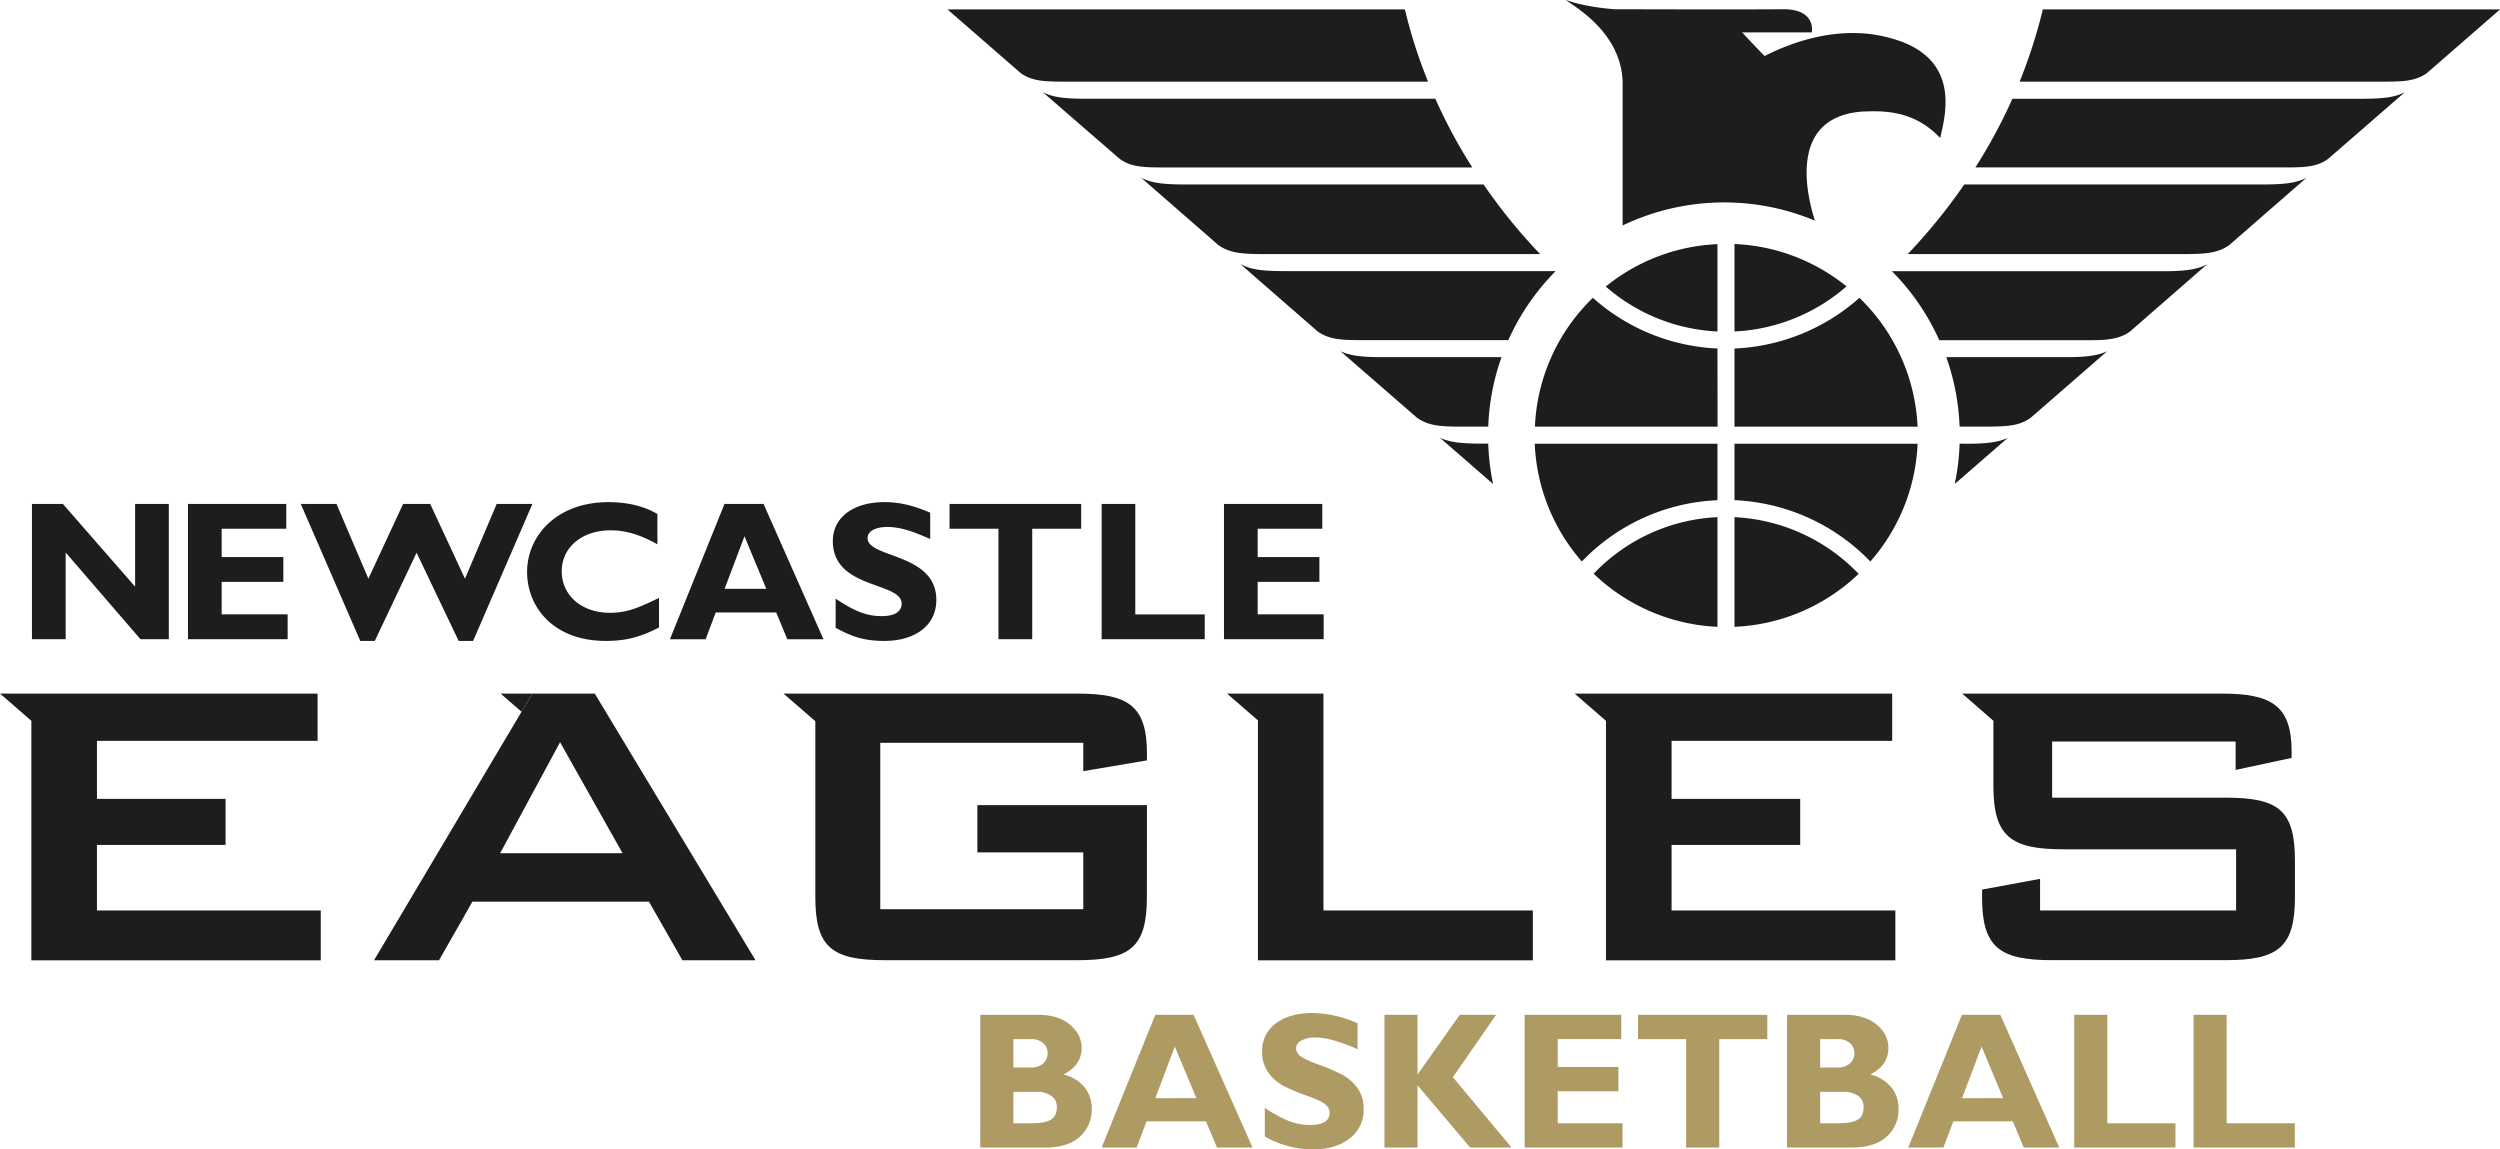 <svg xmlns="http://www.w3.org/2000/svg" id="Layer_1" data-name="Layer 1" viewBox="0 0 1071.38 492.53"><defs><style>.cls-1{fill:#1d1d1b}.cls-2{fill:#ae9a63}</style></defs><path d="M491.53 345.05h-72.68v20.26h45.39v24.32h-87v-71.31h87v12.15l27.29-4.6v-2.94c0-20.55-8.1-25.68-29.71-25.68H335.79l13.62 11.81v75.43c0 21.38 7 27 29.7 27h82.68c22.68 0 29.71-5.67 29.71-27ZM716.36 362.11h55.12v-19.74h-55.12V317.5h94.54v-20.26H674.81l13.43 11.66v102.64h124.02v-21.35h-95.9zM953.79 341.83h-74.34v-24.05h78.63v12.17l24-5.15v-2.7c0-20-8.91-24.86-30-24.86H840.91l13.37 11.65v28.08c0 21.61 7.59 27 30 27h74v26.21h-84v-13.55l-24.87 4.6v3.25c0 21.37 7.31 27 30 27h74.38c22.67 0 29.71-5.66 29.71-27v-15.64c0-21.62-7-27-29.71-27M214.54 297.24l8.98 7.8 4.6-7.8z" class="cls-1"/><path d="m228.14 297.24-4.63 7.78-63.22 106.51h27.85l14.31-25.11h75.67l14.33 25.11h31.34l-68.9-114.29Zm-13.8 68.39 25.68-47.55 26.77 47.55ZM656.9 411.54v-21.35h-89.73v-92.95h-41.32l13.24 11.48v102.82zM841.79 79.06a246.6 246.6 0 0 1-24.21 29.82h117.4c9.47 0 15.24-.19 20.35-3.83l33.16-28.9c-4.47 2.37-9.9 2.91-19.12 2.91ZM839.79 190.12a97.3 97.3 0 0 1-2.09 17.29l22.77-19.78c-4.4 2.07-9.71 2.54-18.42 2.54ZM903.06 150.5c-4.38 2.09-9.71 2.56-18.39 2.56h-50.58a100.4 100.4 0 0 1 5.7 29.76h10.6c8.85 0 14.8-.08 19.88-3.79ZM945.89 113.23c-4.5 2.42-9.93 3-19.22 3H810.79a99.7 99.7 0 0 1 20.29 29.57h61.84c8.9 0 14.68 0 19.89-3.72ZM875.46 4.04a222 222 0 0 1-9.94 30.95h154.5c9.21 0 14.56 0 19.79-3.46l31.58-27.49ZM862.41 42.33a228.5 228.5 0 0 1-15.85 29.42h131.16c9.38 0 15.11 0 20.07-3.72l32.78-28.49c-4.45 2.27-9.81 2.79-18.83 2.79ZM489.02 76.15l33.12 28.89c5.15 3.65 10.93 3.84 20.41 3.84h117.46a239 239 0 0 1-24.22-29.82H508.12c-9.19 0-14.6-.55-19.1-2.91M635.46 190.12c-8.71 0-14-.47-18.39-2.54l22.78 19.83a104 104 0 0 1-2.06-17.29ZM592.87 153.06c-8.73 0-14-.47-18.41-2.56l32.81 28.53c5.12 3.7 11 3.8 19.89 3.8h10.63a99.2 99.2 0 0 1 5.69-29.77ZM531.62 113.23l33.07 28.81c5.21 3.72 11 3.72 19.92 3.72h61.78a100.8 100.8 0 0 1 20.28-29.57H550.84c-9.28 0-14.68-.54-19.22-3M457.49 34.99H612a216 216 0 0 1-9.94-30.95h-196l31.6 27.49c5.21 3.46 10.6 3.46 19.79 3.46M446.92 39.53l32.87 28.5c5 3.73 10.68 3.73 20.06 3.73h131.12a224 224 0 0 1-15.85-29.44H465.79c-9 0-14.42-.52-18.87-2.79M695.38 36.15v60.48a100.76 100.76 0 0 1 82.41-2.07c-3.85-12-11.08-44.38 20.23-46.74 6.85-.18 21.44-1.53 33.44 11.32 2.24-9.77 9.06-34-20.25-42.52-4.44-1.19-24.83-7.83-55 7.39-8-8.24-9.6-10.13-9.6-10.13h29.85s2.07-10.09-12.51-9.92-72.14 0-72.14 0-12.71-.87-20.74-4c2.05 2.06 24.32 13.38 24.32 36.15M57.9 251.41l-30.94-35.44H13.69v57.95h14.45v-37.15l32.05 37.15h12.15v-57.95H57.9zM95 249.35h26.43v-10.63H95v-12.13h27.69v-10.62H80.56v57.95h42.71v-10.64H95zM212.86 215.97 199.27 248l-14.9-32.03h-11.62L157.87 248l-13.66-32.03H128.9l25.5 58.71h6.21l17.92-37.81 18.03 37.81h6.19l25.41-58.71zM240.73 244.85c0-10.27 8.67-17.58 21-17.58 7.14 0 13.58 2.37 20 6v-12.98c-5.69-3.4-12.91-5.1-21-5.1-22.17 0-34.84 14.45-34.84 29.92 0 15 11.22 29.56 33.73 29.56 8.59 0 14.73-1.61 22.8-5.76v-12.67c-8.35 4-13.44 6.38-21 6.38-12.09 0-20.67-7.37-20.67-17.77M310.48 215.96l-23.38 58h15.3l4.32-11.49h25.93l4.74 11.49h15.52l-25.69-58Zm.06 36.36 8.51-22.51 9.34 22.51ZM371.79 230.57c0-2.89 3.31-4.74 8.51-4.74 4.93 0 9.94 1.44 18.34 5.17v-11.28c-7.29-3.15-13.19-4.53-19.63-4.53-13.43 0-22.1 6.63-22.1 16.66 0 20.83 29.49 17.34 29.49 26.85 0 3.39-2.95 5.34-8.5 5.34-6.37 0-11.47-1.95-19.78-7.48v12.5c5.76 3 10.78 5.61 20.89 5.61 12.94 0 22.26-6.45 22.26-17.58 0-20.24-29.48-17.76-29.48-26.52M406.92 226.58h20.97v47.35h14.47v-47.35h20.99v-10.62h-56.43zM486.53 215.97h-14.42v57.96h44.18v-10.64h-29.76zM538.98 249.35h26.45v-10.63h-26.45v-12.13h27.69v-10.62h-42.13v57.95h42.72v-10.64h-28.28zM736.02 104.63a81.58 81.58 0 0 0-47.87 18.17 78.38 78.38 0 0 0 47.87 19.26ZM736.02 190.17h-78.3a81.7 81.7 0 0 0 20.19 50.46 85.42 85.42 0 0 1 58.11-26.26ZM743.32 142.05a78.54 78.54 0 0 0 48-19.32 81.68 81.68 0 0 0-48-18.16ZM736.02 149.35a85.9 85.9 0 0 1-53.39-21.72 81.57 81.57 0 0 0-24.84 55.21h78.28ZM743.32 182.85h78.47a81.94 81.94 0 0 0-24.93-55.22 86 86 0 0 1-53.54 21.73ZM821.79 190.17h-78.47v24.18a86 86 0 0 1 58.22 26.28 81.66 81.66 0 0 0 20.25-50.46" class="cls-1"/><path d="M736.02 268.63v-47a78.17 78.17 0 0 0-53.05 24.24 81.94 81.94 0 0 0 53.05 22.76M743.32 268.63a81.9 81.9 0 0 0 53.2-22.71 78.93 78.93 0 0 0-53.2-24.29ZM41.55 362.11h55.12v-19.74H41.55V317.5h94.55v-20.26H0l13.44 11.66v102.64h124.02v-21.35H41.55z" class="cls-1"/><path d="M420.11 434.89h24.6q8.81 0 13.83 4.23t5 10q0 7.41-7.78 11.36a16.42 16.42 0 0 1 9 5.46 14.28 14.28 0 0 1 3.11 9.13 15.56 15.56 0 0 1-5.08 12.07q-5.08 4.65-15 4.65h-27.7Zm14.18 10.42v12.18h7.41a7.62 7.62 0 0 0 5.34-1.75 5.71 5.71 0 0 0 1.91-4.4 5.57 5.57 0 0 0-1.91-4.32 7.75 7.75 0 0 0-5.34-1.71Zm0 22.61v13.45h8c3.77 0 6.49-.53 8.15-1.57s2.48-2.86 2.48-5.44a5.56 5.56 0 0 0-2.36-4.71 10.5 10.5 0 0 0-6.31-1.73ZM511.5 434.89l25.29 56.9h-15.26l-4.69-11.24h-25.48l-4.25 11.24h-15l23-56.9Zm1.2 35.72-9.23-22.12-8.36 22.14ZM581.79 438.55v11.08q-11.33-5-18-5a12.36 12.36 0 0 0-6.09 1.28 3.85 3.85 0 0 0-2.27 3.4 4.19 4.19 0 0 0 1.64 3.1q1.62 1.47 7.94 3.79a86 86 0 0 1 10.1 4.32 19.56 19.56 0 0 1 6.54 5.62 14.76 14.76 0 0 1 2.75 9.17 15.12 15.12 0 0 1-6 12.58q-6 4.69-15.82 4.69a42 42 0 0 1-20.54-5.5v-12.32a55.6 55.6 0 0 0 10.11 5.59 25.1 25.1 0 0 0 9.33 1.75q8.34 0 8.35-5.25a4.64 4.64 0 0 0-1.68-3.38q-1.66-1.59-8-3.87a80 80 0 0 1-10.1-4.24 19 19 0 0 1-6.44-5.58 15.14 15.14 0 0 1-2.71-9.29 14.19 14.19 0 0 1 5.81-11.86q5.91-4.5 15.81-4.5a48.5 48.5 0 0 1 19.27 4.42M641.17 434.89l-18.53 26.74 25.15 30.16h-17.74l-22.57-26.68v26.68h-14.17v-56.9h14.17v25.62l18.1-25.62ZM695.34 481.37v10.42h-41.95v-56.9h41.4v10.42h-27.23v11.94h26v10.43h-26v13.69ZM757.38 434.89v10.42h-20.59v46.48h-14.2v-46.48h-20.61v-10.42ZM765.85 434.89h24.61q8.79 0 13.82 4.23t5 10q0 7.41-7.78 11.36a16.4 16.4 0 0 1 9 5.46 14.23 14.23 0 0 1 3.12 9.13 15.54 15.54 0 0 1-5.1 12.06q-5.09 4.65-15 4.65h-27.7Zm14.18 10.42v12.18h7.41a7.62 7.62 0 0 0 5.34-1.75 5.72 5.72 0 0 0 1.92-4.4 5.58 5.58 0 0 0-1.92-4.32 7.75 7.75 0 0 0-5.34-1.71Zm0 22.61v13.45h8c3.78 0 6.49-.53 8.15-1.57s2.48-2.86 2.48-5.44a5.53 5.53 0 0 0-2.36-4.71 10.47 10.47 0 0 0-6.31-1.73ZM857.24 434.89l25.27 56.9h-15.24l-4.68-11.24H837.1l-4.25 11.24h-15.06l23-56.9Zm1.2 35.72-9.23-22.12-8.36 22.14ZM932.29 481.37v10.42h-43.38v-56.9h14.18v46.48ZM983.45 481.37v10.42h-43.39v-56.9h14.18v46.48Z" class="cls-2"/></svg>